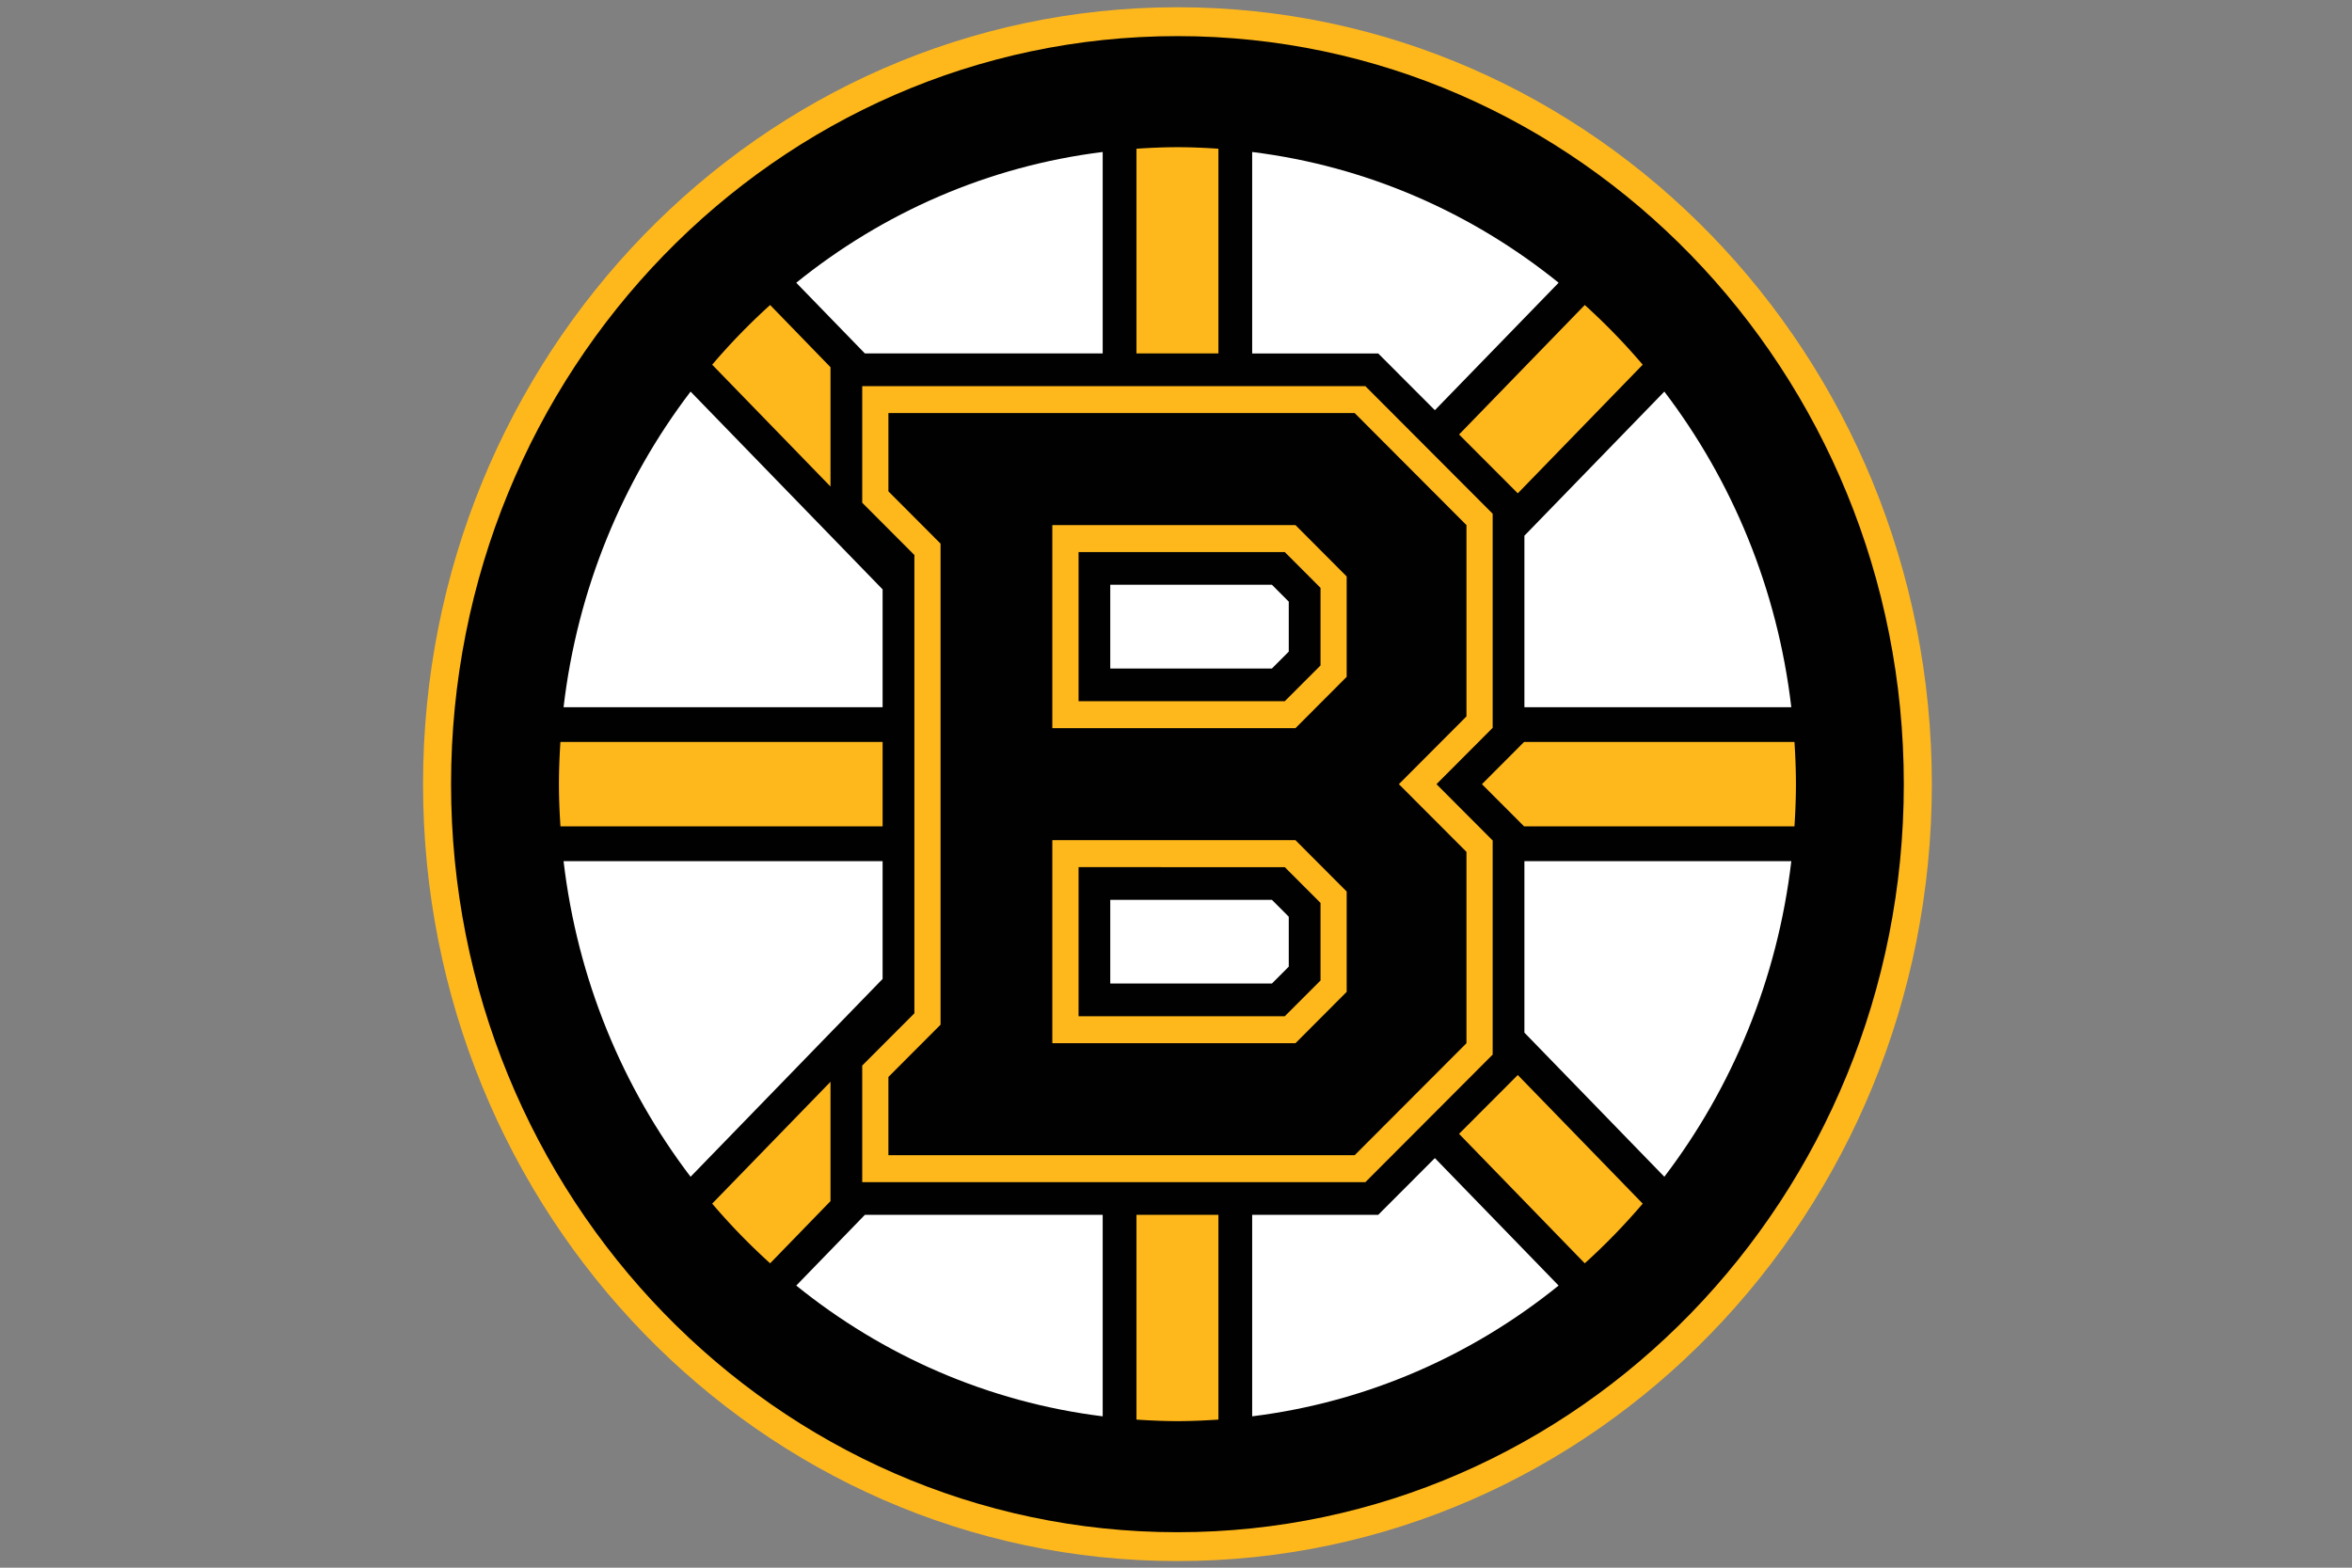 <?xml version="1.0" encoding="UTF-8" standalone="no"?>
<svg
   viewBox="75 0 225 150"
   xml:space="preserve"
   version="1.1"
   id="svg9"
   sodipodi:docname="3.svg"
   inkscape:version="1.3.2 (091e20e, 2023-11-25)"
   width="225"
   height="150"
   xmlns:inkscape="http://www.inkscape.org/namespaces/inkscape"
   xmlns:sodipodi="http://sodipodi.sourceforge.net/DTD/sodipodi-0.dtd"
   xmlns="http://www.w3.org/2000/svg"
   xmlns:svg="http://www.w3.org/2000/svg"><rect x="75" y="0" width="225" height="150" fill="#808080" stroke="none"/><defs
     id="defs9" /><sodipodi:namedview
     id="namedview9"
     pagecolor="#ffffff"
     bordercolor="#000000"
     borderopacity="0.25"
     inkscape:showpageshadow="2"
     inkscape:pageopacity="0.0"
     inkscape:pagecheckerboard="0"
     inkscape:deskcolor="#d1d1d1"
     inkscape:zoom="3.016989"
     inkscape:cx="148.82388"
     inkscape:cy="80.046696"
     inkscape:window-width="1408"
     inkscape:window-height="1212"
     inkscape:window-x="2240"
     inkscape:window-y="25"
     inkscape:window-maximized="0"
     inkscape:current-layer="svg9" /><path
     fill="none"
     d="M 837.505,320.007 C 837.505,143.55 693.955,0 517.498,0 341.052,0 197.495,143.55 197.495,320.007 197.495,496.443 341.052,640 517.498,640 693.955,640 837.505,496.443 837.505,320.007 Z"
     id="path2" /><g
     id="g1"
     transform="matrix(0.233,0,0,0.24,67.06,-1.77)"><path
       fill="#010101"
       d="m 517.505,580.018 c -8.282,0 -15.005,6.713 -15.005,15 0,8.279 6.723,15.002 15.005,15.002 8.282,0 14.995,-6.723 14.995,-15.001 0,-8.288 -6.713,-15.001 -14.995,-15.001 z m 0,26.783 a 11.772,11.772 0 0 1 -11.782,-11.782 c 0,-6.51 5.264,-11.774 11.782,-11.774 6.51,0 11.78,5.264 11.78,11.774 0,6.512 -5.27,11.782 -11.78,11.782 z m 6.164,-15.259 a 5.085,5.085 0 0 0 -5.09,-5.082 h -7.228 v 17.122 h 3.213 v -6.954 h 2.306 l 3.246,6.954 h 3.553 l -3.389,-7.25 a 5.096,5.096 0 0 0 3.389,-4.79 z m -5.09,1.872 h -4.015 v -3.747 h 4.015 c 1.032,0 1.877,0.839 1.877,1.875 a 1.878,1.878 0 0 1 -1.877,1.872 z"
       id="path1" /><path
       fill="#ffb81c"
       d="m 517.495,10.265 c -171.061,0 -309.728,138.677 -309.728,309.742 0,171.044 138.667,309.731 309.728,309.731 171.055,0 309.739,-138.687 309.739,-309.731 0,-171.065 -138.684,-309.742 -309.739,-309.742 z"
       id="path3" /><path
       fill="#010101"
       d="m 517.499,21.77 c -164.696,0 -298.23,133.524 -298.23,298.237 0,164.7 133.534,298.227 298.23,298.227 164.696,0 298.232,-133.527 298.232,-298.227 0,-164.713 -133.535,-298.238 -298.23,-298.238 z"
       id="path4" /><g
       fill="#ffb81c"
       id="g6"
       transform="translate(37.505)"><path
         d="m 619.74,204.049 51.28,-51.278 a 257.472,257.472 0 0 0 -23.786,-23.796 l -51.61,51.624 24.115,23.45 z M 496.82,66.668 c -5.57,-0.36 -11.16,-0.61 -16.822,-0.61 -5.661,0 -11.255,0.25 -16.828,0.61 v 81.62 h 33.65 z m -159.27,87.107 -24.784,-24.8 a 256.268,256.268 0 0 0 -23.79,23.796 l 48.573,48.573 v -47.569 z m 0,284.888 -48.574,48.573 a 257.475,257.475 0 0 0 23.79,23.79 l 24.783,-24.79 V 438.663 Z M 358.948,303.185 H 226.659 c -0.356,5.553 -0.602,11.164 -0.602,16.822 0,5.654 0.246,11.242 0.626,16.818 h 132.265 z m 374.382,0 H 622.306 l -17.287,16.822 17.3,16.818 h 111.008 c 0.367,-5.576 0.606,-11.164 0.606,-16.818 0,-5.658 -0.239,-11.269 -0.603,-16.822 z m -137.714,156.23 51.611,51.61 a 257.88,257.88 0 0 0 23.793,-23.79 L 619.733,435.958 Z M 463.17,573.336 c 5.573,0.353 11.167,0.612 16.828,0.612 5.661,0 11.252,-0.259 16.822,-0.612 V 491.7 h -33.65 v 81.635 z"
         id="path5" /><path
         d="m 350.579,432.18 v 46.505 h 206.564 l 52.275,-50.87 v -85.358 l -23.073,-22.45 23.073,-22.463 V 212.185 L 557.143,161.319 H 350.58 v 46.488 l 21.416,20.843 V 411.357 L 350.58,432.18 Z"
         id="path6" /></g><g
       fill="#010101"
       id="g8"
       transform="translate(37.503)"><path
         d="m 538.745,241.737 -14.67,-14.262 H 439.4 v 59.447 h 84.675 l 14.67,-14.252 z m 0,125.607 -14.67,-14.256 H 439.4 v 59.438 h 84.675 l 14.67,-14.246 z"
         id="path7" /><path
         d="m 361.329,436.723 v 31.209 h 191.436 l 45.9,-44.653 v -76.286 l -27.748,-26.986 27.747,-27.013 V 216.721 L 552.765,172.055 H 361.33 v 31.215 l 21.409,20.84 v 191.783 z m 67.3,-220.002 h 99.828 l 21.021,20.47 v 40.025 l -21.021,20.46 H 428.63 V 216.72 Z m 0,125.614 h 99.828 l 21.021,20.466 v 40.008 l -21.021,20.47 H 428.63 v -80.944 z"
         id="path8" /></g><g
       fill="#ffffff"
       id="g9"
       transform="translate(37.502)"><path
         d="m 323.496,519.9 c 35.533,27.888 78.68,46.454 125.812,52.132 v -80.33 H 351.674 Z M 562.43,491.701 h -51.748 v 80.331 c 47.131,-5.678 90.289,-24.244 125.812,-52.132 l -50.8,-50.823 -23.263,22.624 z M 358.948,350.694 H 227.96 c 5.691,47.138 24.264,90.269 52.146,125.829 l 78.842,-78.87 v -46.96 z m 0,-108.341 -78.842,-78.859 c -27.882,35.54 -46.455,78.681 -52.147,125.826 h 130.989 z m 226.747,-71.44 50.809,-50.816 C 600.971,92.219 557.814,73.649 510.682,67.968 v 80.32 h 51.749 z m 36.755,248.147 57.454,57.463 c 27.872,-35.56 46.435,-78.69 52.133,-125.83 H 622.451 v 68.366 z M 449.308,148.289 V 67.968 c -47.132,5.681 -90.28,24.251 -125.816,52.13 l 28.185,28.19 h 97.63 z M 622.45,289.32 h 109.587 c -5.695,-47.145 -24.261,-90.286 -52.133,-125.829 l -57.453,57.464 V 289.32 Z M 452.416,240.505 v 33.387 h 66.372 l 6.917,-6.732 v -19.93 l -6.917,-6.725 z m 0,125.617 v 33.364 h 66.372 l 6.917,-6.729 v -19.91 l -6.917,-6.725 z"
         id="path9" /></g></g></svg>
